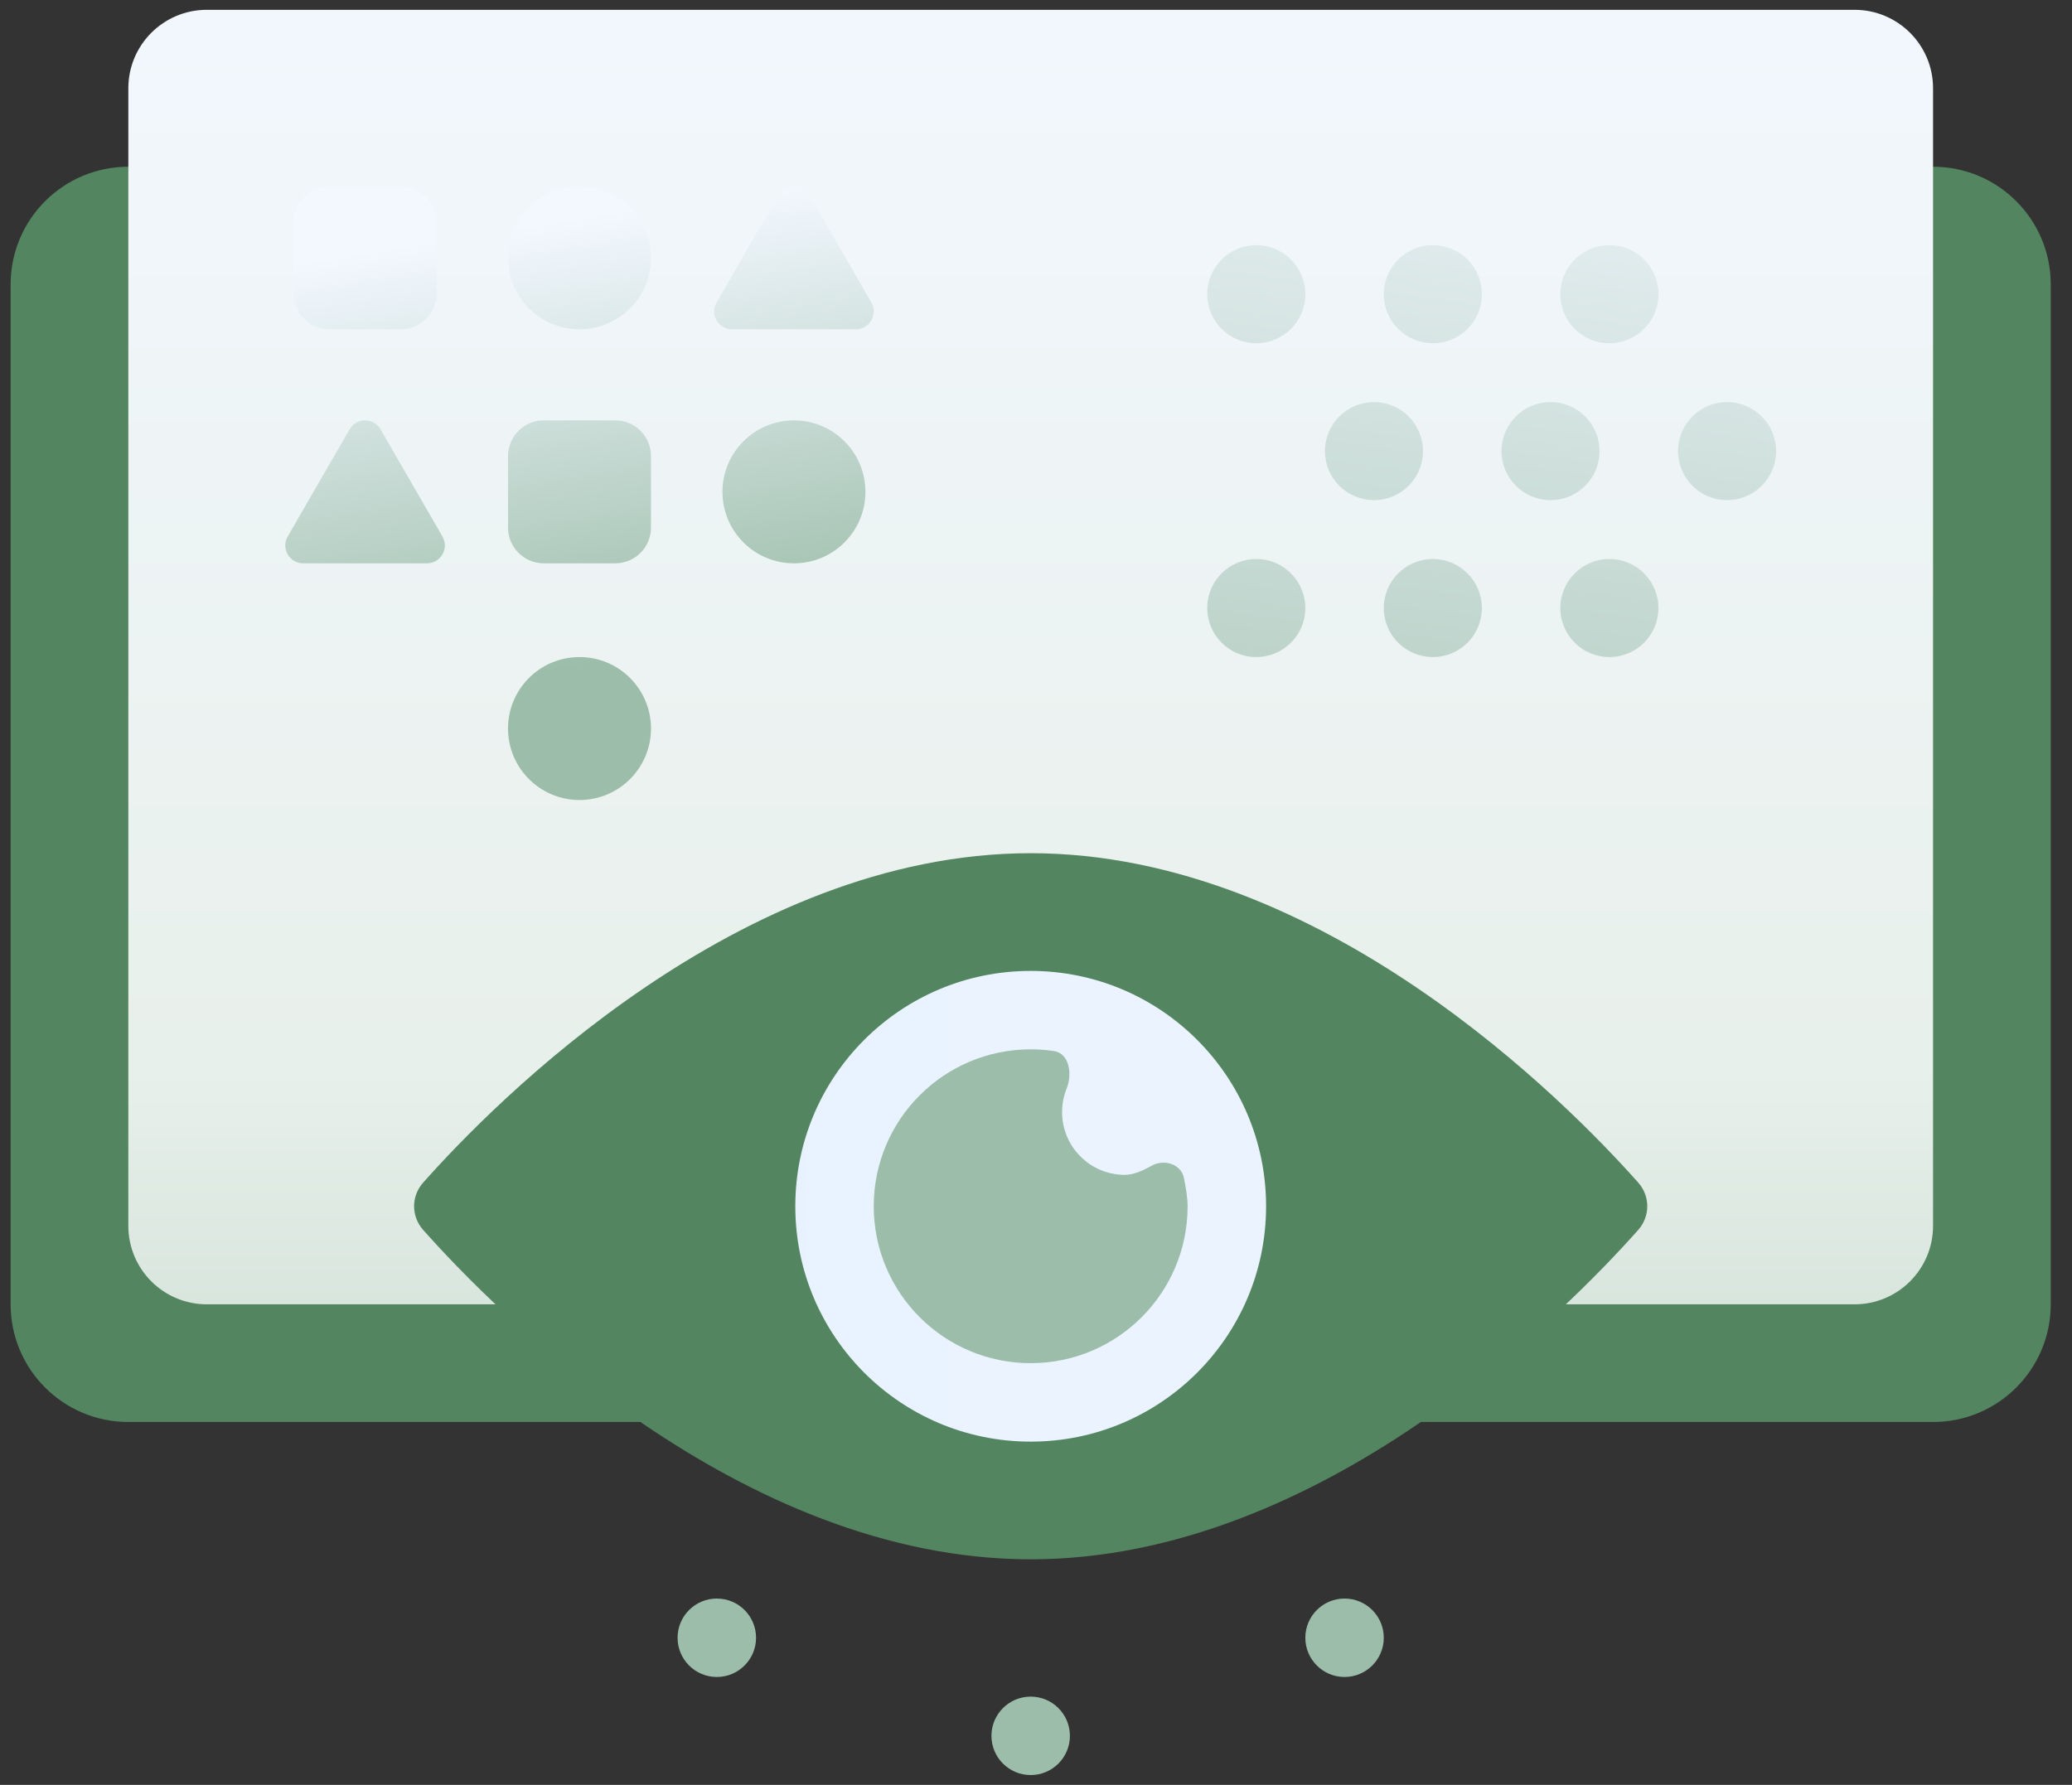 <svg width="65" height="56" viewBox="0 0 65 56" fill="none" xmlns="http://www.w3.org/2000/svg">
<rect x="0" y="0" width="65" height="56" fill="#333333" stroke="none"/>
<path d="M0.333 8.923C0.333 6.884 1.986 5.231 4.026 5.231H60.641C62.68 5.231 64.333 6.884 64.333 8.923V40.923C64.333 42.962 62.68 44.615 60.641 44.615H4.026C1.986 44.615 0.333 42.962 0.333 40.923V8.923Z" fill="#538560"/>
<path d="M4.026 2.769C4.026 1.41 5.128 0.308 6.487 0.308H58.179C59.539 0.308 60.641 1.41 60.641 2.769V38.462C60.641 39.821 59.539 40.923 58.179 40.923H6.487C5.128 40.923 4.026 39.821 4.026 38.462V2.769Z" fill="url(#paint0_linear_146_880)"/>
<path d="M40.949 9.231C40.949 10.08 40.26 10.769 39.41 10.769C38.56 10.769 37.872 10.08 37.872 9.231C37.872 8.381 38.56 7.692 39.41 7.692C40.26 7.692 40.949 8.381 40.949 9.231Z" fill="url(#paint1_linear_146_880)"/>
<path d="M40.949 19.077C40.949 19.927 40.26 20.615 39.41 20.615C38.56 20.615 37.872 19.927 37.872 19.077C37.872 18.227 38.56 17.538 39.41 17.538C40.26 17.538 40.949 18.227 40.949 19.077Z" fill="url(#paint2_linear_146_880)"/>
<path d="M43.102 15.692C43.952 15.692 44.641 15.003 44.641 14.154C44.641 13.304 43.952 12.615 43.102 12.615C42.253 12.615 41.564 13.304 41.564 14.154C41.564 15.003 42.253 15.692 43.102 15.692Z" fill="url(#paint3_linear_146_880)"/>
<path d="M46.487 9.231C46.487 10.08 45.798 10.769 44.949 10.769C44.099 10.769 43.41 10.08 43.41 9.231C43.41 8.381 44.099 7.692 44.949 7.692C45.798 7.692 46.487 8.381 46.487 9.231Z" fill="url(#paint4_linear_146_880)"/>
<path d="M44.949 20.615C45.798 20.615 46.487 19.927 46.487 19.077C46.487 18.227 45.798 17.538 44.949 17.538C44.099 17.538 43.41 18.227 43.41 19.077C43.41 19.927 44.099 20.615 44.949 20.615Z" fill="url(#paint5_linear_146_880)"/>
<path d="M50.179 14.154C50.179 15.003 49.491 15.692 48.641 15.692C47.791 15.692 47.102 15.003 47.102 14.154C47.102 13.304 47.791 12.615 48.641 12.615C49.491 12.615 50.179 13.304 50.179 14.154Z" fill="url(#paint6_linear_146_880)"/>
<path d="M50.487 10.769C51.337 10.769 52.026 10.08 52.026 9.231C52.026 8.381 51.337 7.692 50.487 7.692C49.637 7.692 48.949 8.381 48.949 9.231C48.949 10.08 49.637 10.769 50.487 10.769Z" fill="url(#paint7_linear_146_880)"/>
<path d="M52.026 19.077C52.026 19.927 51.337 20.615 50.487 20.615C49.637 20.615 48.949 19.927 48.949 19.077C48.949 18.227 49.637 17.538 50.487 17.538C51.337 17.538 52.026 18.227 52.026 19.077Z" fill="url(#paint8_linear_146_880)"/>
<path d="M54.179 15.692C55.029 15.692 55.718 15.003 55.718 14.154C55.718 13.304 55.029 12.615 54.179 12.615C53.33 12.615 52.641 13.304 52.641 14.154C52.641 15.003 53.33 15.692 54.179 15.692Z" fill="url(#paint9_linear_146_880)"/>
<path d="M51.391 37.102C51.771 37.531 51.771 38.161 51.391 38.59C49.185 41.073 41.489 48.923 32.333 48.923C23.177 48.923 15.481 41.073 13.276 38.59C12.895 38.161 12.895 37.531 13.276 37.102C15.481 34.619 23.178 26.769 32.333 26.769C41.489 26.769 49.185 34.619 51.391 37.102Z" fill="#538560"/>
<path d="M39.718 37.846C39.718 41.925 36.412 45.231 32.333 45.231C28.255 45.231 24.949 41.925 24.949 37.846C24.949 33.768 28.255 30.462 32.333 30.462C36.412 30.462 39.718 33.768 39.718 37.846Z" fill="url(#paint10_linear_146_880)"/>
<path d="M32.333 42.769C35.052 42.769 37.256 40.565 37.256 37.846C37.256 37.596 37.204 37.267 37.14 36.956C37.048 36.514 36.509 36.356 36.118 36.58C35.847 36.735 35.546 36.861 35.287 36.861C34.2 36.861 33.318 35.98 33.318 34.892C33.318 34.631 33.369 34.382 33.461 34.154C33.645 33.7 33.549 33.049 33.065 32.977C32.826 32.941 32.582 32.923 32.333 32.923C29.614 32.923 27.41 35.127 27.41 37.846C27.41 40.565 29.614 42.769 32.333 42.769Z" fill="url(#paint11_linear_146_880)"/>
<path d="M42.179 52.615C42.859 52.615 43.41 52.064 43.41 51.385C43.41 50.705 42.859 50.154 42.179 50.154C41.5 50.154 40.949 50.705 40.949 51.385C40.949 52.064 41.5 52.615 42.179 52.615Z" fill="url(#paint12_linear_146_880)"/>
<path d="M23.718 51.385C23.718 52.064 23.167 52.615 22.487 52.615C21.807 52.615 21.256 52.064 21.256 51.385C21.256 50.705 21.807 50.154 22.487 50.154C23.167 50.154 23.718 50.705 23.718 51.385Z" fill="url(#paint13_linear_146_880)"/>
<path d="M33.564 54.462C33.564 55.141 33.013 55.692 32.333 55.692C31.654 55.692 31.102 55.141 31.102 54.462C31.102 53.782 31.654 53.231 32.333 53.231C33.013 53.231 33.564 53.782 33.564 54.462Z" fill="url(#paint14_linear_146_880)"/>
<path d="M10.331 5.846C9.712 5.846 9.21 6.348 9.21 6.967V9.21C9.21 9.829 9.712 10.331 10.331 10.331H12.573C13.193 10.331 13.694 9.829 13.694 9.21V6.967C13.694 6.348 13.193 5.846 12.573 5.846H10.331Z" fill="url(#paint15_linear_146_880)"/>
<path d="M24.421 6.126C24.637 5.753 25.176 5.753 25.392 6.126L27.334 9.49C27.55 9.864 27.28 10.331 26.849 10.331H22.965C22.533 10.331 22.263 9.864 22.479 9.49L24.421 6.126Z" fill="url(#paint16_linear_146_880)"/>
<path d="M10.967 13.469C11.182 13.095 11.722 13.095 11.938 13.469L13.88 16.833C14.095 17.206 13.826 17.674 13.394 17.674H9.51C9.079 17.674 8.809 17.206 9.025 16.833L10.967 13.469Z" fill="url(#paint17_linear_146_880)"/>
<path d="M15.937 14.31C15.937 13.691 16.439 13.189 17.058 13.189H19.301C19.92 13.189 20.422 13.691 20.422 14.31V16.552C20.422 17.172 19.92 17.674 19.301 17.674H17.058C16.439 17.674 15.937 17.172 15.937 16.552V14.31Z" fill="url(#paint18_linear_146_880)"/>
<path d="M18.179 10.331C19.418 10.331 20.422 9.327 20.422 8.089C20.422 6.85 19.418 5.846 18.179 5.846C16.941 5.846 15.937 6.85 15.937 8.089C15.937 9.327 16.941 10.331 18.179 10.331Z" fill="url(#paint19_linear_146_880)"/>
<path d="M20.422 22.858C20.422 24.096 19.418 25.1 18.179 25.1C16.941 25.1 15.937 24.096 15.937 22.858C15.937 21.619 16.941 20.615 18.179 20.615C19.418 20.615 20.422 21.619 20.422 22.858Z" fill="url(#paint20_linear_146_880)"/>
<path d="M24.907 17.674C26.145 17.674 27.149 16.67 27.149 15.431C27.149 14.193 26.145 13.189 24.907 13.189C23.668 13.189 22.664 14.193 22.664 15.431C22.664 16.67 23.668 17.674 24.907 17.674Z" fill="url(#paint21_linear_146_880)"/>
<defs>
<linearGradient id="paint0_linear_146_880" x1="32.333" y1="-2.629" x2="32.333" y2="55.692" gradientUnits="userSpaceOnUse">
<stop stop-color="#F3F8FF"/>
<stop offset="0.62" stop-color="#E8F0EB"/>
<stop offset="1" stop-color="#B9D1C3"/>
</linearGradient>
<linearGradient id="paint1_linear_146_880" x1="52.6" y1="0.308" x2="44.478" y2="61.357" gradientUnits="userSpaceOnUse">
<stop stop-color="#F3F8FF"/>
<stop offset="0.58" stop-color="#9BBDA9"/>
</linearGradient>
<linearGradient id="paint2_linear_146_880" x1="52.6" y1="0.308" x2="44.478" y2="61.357" gradientUnits="userSpaceOnUse">
<stop stop-color="#F3F8FF"/>
<stop offset="0.58" stop-color="#9BBDA9"/>
</linearGradient>
<linearGradient id="paint3_linear_146_880" x1="52.6" y1="0.308" x2="44.478" y2="61.357" gradientUnits="userSpaceOnUse">
<stop stop-color="#F3F8FF"/>
<stop offset="0.58" stop-color="#9BBDA9"/>
</linearGradient>
<linearGradient id="paint4_linear_146_880" x1="52.6" y1="0.308" x2="44.478" y2="61.357" gradientUnits="userSpaceOnUse">
<stop stop-color="#F3F8FF"/>
<stop offset="0.58" stop-color="#9BBDA9"/>
</linearGradient>
<linearGradient id="paint5_linear_146_880" x1="52.6" y1="0.308" x2="44.478" y2="61.357" gradientUnits="userSpaceOnUse">
<stop stop-color="#F3F8FF"/>
<stop offset="0.58" stop-color="#9BBDA9"/>
</linearGradient>
<linearGradient id="paint6_linear_146_880" x1="52.6" y1="0.308" x2="44.478" y2="61.357" gradientUnits="userSpaceOnUse">
<stop stop-color="#F3F8FF"/>
<stop offset="0.58" stop-color="#9BBDA9"/>
</linearGradient>
<linearGradient id="paint7_linear_146_880" x1="52.6" y1="0.308" x2="44.478" y2="61.357" gradientUnits="userSpaceOnUse">
<stop stop-color="#F3F8FF"/>
<stop offset="0.58" stop-color="#9BBDA9"/>
</linearGradient>
<linearGradient id="paint8_linear_146_880" x1="52.6" y1="0.308" x2="44.478" y2="61.357" gradientUnits="userSpaceOnUse">
<stop stop-color="#F3F8FF"/>
<stop offset="0.58" stop-color="#9BBDA9"/>
</linearGradient>
<linearGradient id="paint9_linear_146_880" x1="52.6" y1="0.308" x2="44.478" y2="61.357" gradientUnits="userSpaceOnUse">
<stop stop-color="#F3F8FF"/>
<stop offset="0.58" stop-color="#9BBDA9"/>
</linearGradient>
<linearGradient id="paint10_linear_146_880" x1="64.333" y1="28" x2="0.333" y2="28" gradientUnits="userSpaceOnUse">
<stop stop-color="#EAF3FF"/>
<stop offset="0.505" stop-color="#EAF3FF"/>
<stop offset="1" stop-color="#E3F0FF"/>
</linearGradient>
<linearGradient id="paint11_linear_146_880" x1="24.026" y1="5.846" x2="26.254" y2="19.66" gradientUnits="userSpaceOnUse">
<stop stop-color="#F3F8FF"/>
<stop offset="1" stop-color="#9BBDA9"/>
</linearGradient>
<linearGradient id="paint12_linear_146_880" x1="24.026" y1="5.846" x2="26.254" y2="19.66" gradientUnits="userSpaceOnUse">
<stop stop-color="#F3F8FF"/>
<stop offset="1" stop-color="#9BBDA9"/>
</linearGradient>
<linearGradient id="paint13_linear_146_880" x1="24.026" y1="5.846" x2="26.254" y2="19.66" gradientUnits="userSpaceOnUse">
<stop stop-color="#F3F8FF"/>
<stop offset="1" stop-color="#9BBDA9"/>
</linearGradient>
<linearGradient id="paint14_linear_146_880" x1="24.026" y1="5.846" x2="26.254" y2="19.66" gradientUnits="userSpaceOnUse">
<stop stop-color="#F3F8FF"/>
<stop offset="1" stop-color="#9BBDA9"/>
</linearGradient>
<linearGradient id="paint15_linear_146_880" x1="24.026" y1="5.846" x2="26.254" y2="19.66" gradientUnits="userSpaceOnUse">
<stop stop-color="#F3F8FF"/>
<stop offset="1" stop-color="#9BBDA9"/>
</linearGradient>
<linearGradient id="paint16_linear_146_880" x1="24.026" y1="5.846" x2="26.254" y2="19.66" gradientUnits="userSpaceOnUse">
<stop stop-color="#F3F8FF"/>
<stop offset="1" stop-color="#9BBDA9"/>
</linearGradient>
<linearGradient id="paint17_linear_146_880" x1="24.026" y1="5.846" x2="26.254" y2="19.66" gradientUnits="userSpaceOnUse">
<stop stop-color="#F3F8FF"/>
<stop offset="1" stop-color="#9BBDA9"/>
</linearGradient>
<linearGradient id="paint18_linear_146_880" x1="24.026" y1="5.846" x2="26.254" y2="19.66" gradientUnits="userSpaceOnUse">
<stop stop-color="#F3F8FF"/>
<stop offset="1" stop-color="#9BBDA9"/>
</linearGradient>
<linearGradient id="paint19_linear_146_880" x1="24.026" y1="5.846" x2="26.254" y2="19.66" gradientUnits="userSpaceOnUse">
<stop stop-color="#F3F8FF"/>
<stop offset="1" stop-color="#9BBDA9"/>
</linearGradient>
<linearGradient id="paint20_linear_146_880" x1="24.026" y1="5.846" x2="26.254" y2="19.66" gradientUnits="userSpaceOnUse">
<stop stop-color="#F3F8FF"/>
<stop offset="1" stop-color="#9BBDA9"/>
</linearGradient>
<linearGradient id="paint21_linear_146_880" x1="24.026" y1="5.846" x2="26.254" y2="19.66" gradientUnits="userSpaceOnUse">
<stop stop-color="#F3F8FF"/>
<stop offset="1" stop-color="#9BBDA9"/>
</linearGradient>
</defs>
</svg>

